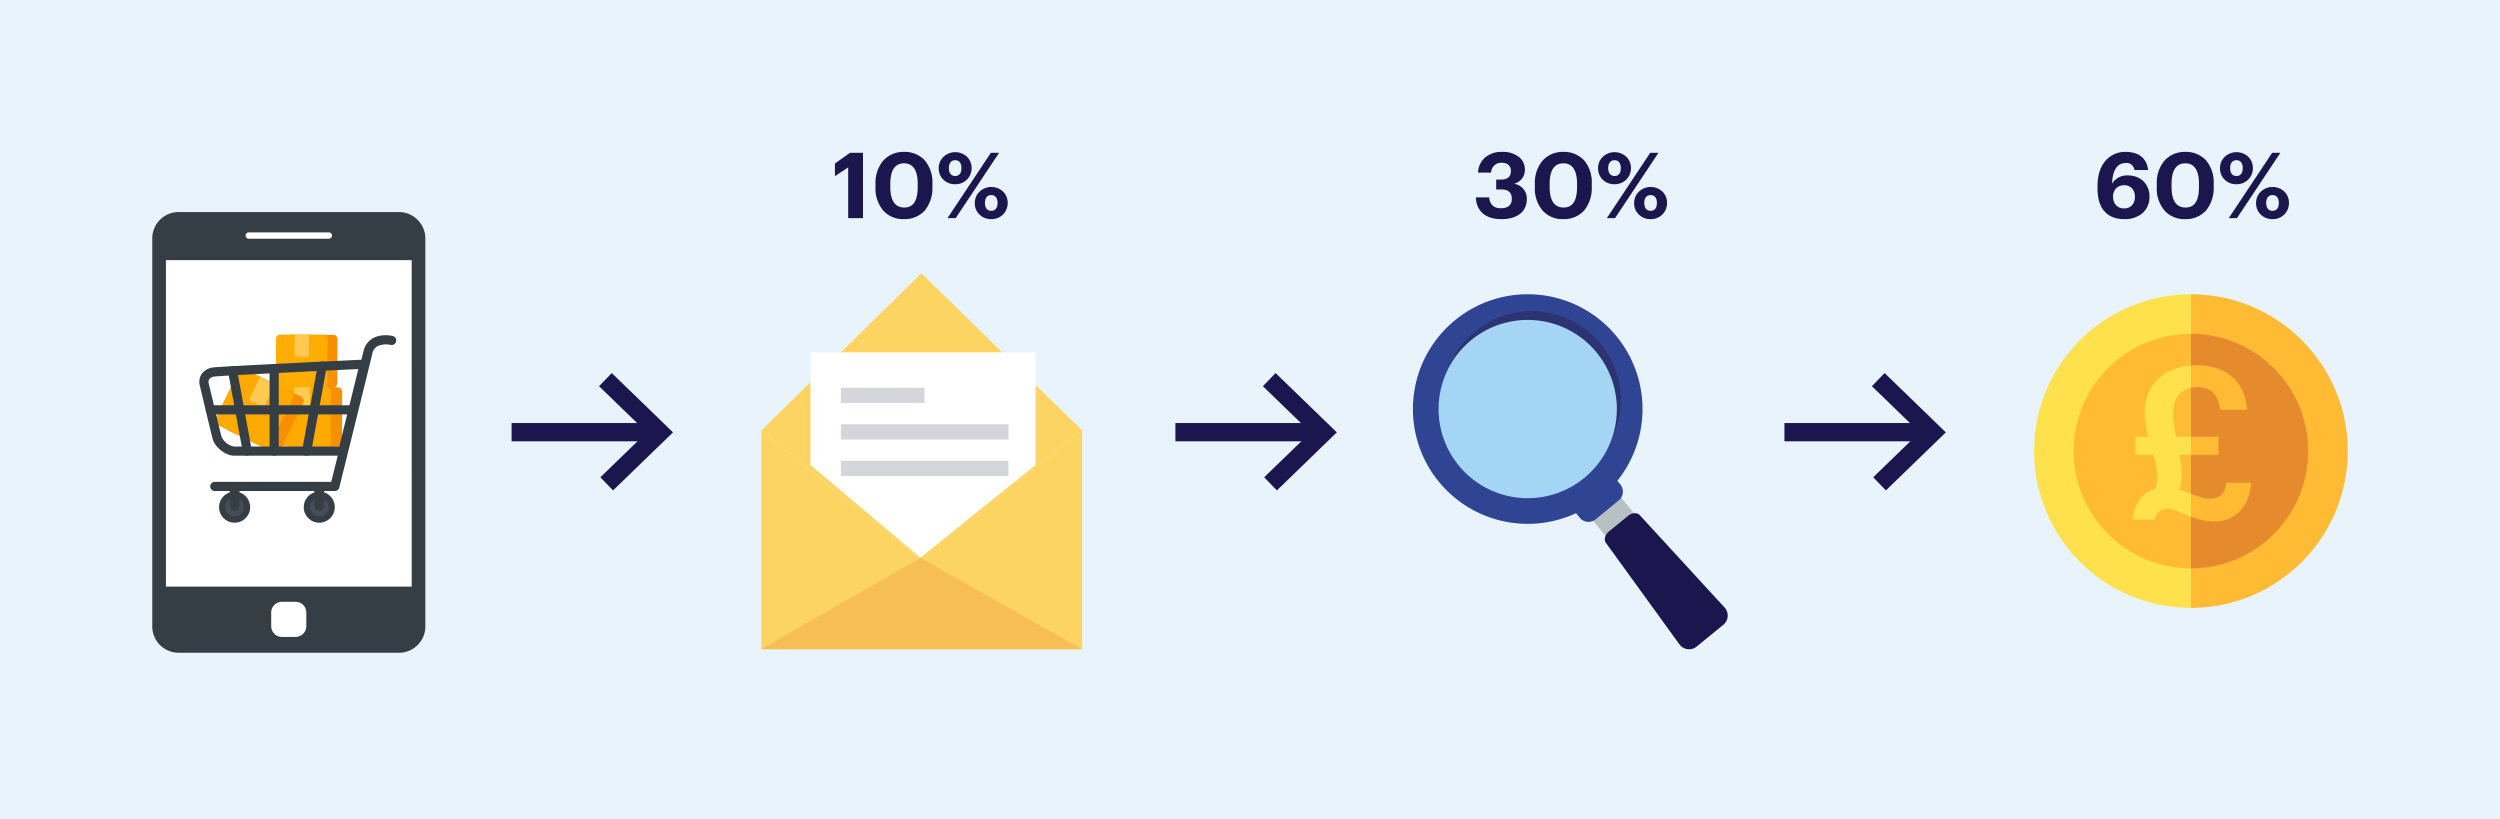 <?xml version="1.0" encoding="UTF-8"?> <svg xmlns="http://www.w3.org/2000/svg" xmlns:xlink="http://www.w3.org/1999/xlink" width="821" height="269" viewBox="0 0 821 269"><defs><clipPath id="a"><rect width="51.5" height="103" transform="translate(1079.5 1881.632)" fill="#fff"></rect></clipPath><clipPath id="b"><rect width="51.5" height="103" transform="translate(1028 1881.632)" fill="#fff"></rect></clipPath><clipPath id="c"><rect width="64.632" height="61.773" fill="none"></rect></clipPath><clipPath id="d"><rect width="103.373" height="116.585" fill="none"></rect></clipPath></defs><g transform="translate(-360 -1785)"><rect width="821" height="269" transform="translate(360 1785)" fill="#e8f3fc"></rect><path d="M26.545,29h4.86V7.55h-4.26l-4.95,3.51V15.2l4.35-2.85Zm18.42-3.48c-3,0-4.59-2.22-4.59-6.75V17.75c0-4.47,1.53-6.75,4.53-6.75s4.47,2.4,4.47,6.75v.96C49.375,23.24,48,25.52,44.965,25.52Zm-.12,3.81a8.921,8.921,0,0,0,6.87-2.85,11.74,11.74,0,0,0,2.49-7.8v-.99a11.138,11.138,0,0,0-2.58-7.74,8.99,8.99,0,0,0-6.75-2.7,8.9,8.9,0,0,0-6.75,2.79,11.255,11.255,0,0,0-2.61,7.74V18.8a11.153,11.153,0,0,0,2.55,7.71A8.66,8.66,0,0,0,44.845,29.33Zm16.86-14.16c-1.29,0-2.1-.9-2.1-2.61,0-1.65.81-2.58,2.1-2.58s2.04.99,2.04,2.58C63.745,14.24,63,15.17,61.705,15.17Zm-.03,2.7a5.387,5.387,0,0,0,3.87-1.53,5.3,5.3,0,0,0,1.53-3.81,5.059,5.059,0,0,0-1.56-3.72,5.669,5.669,0,0,0-7.65.03,5.136,5.136,0,0,0-1.59,3.75,5.083,5.083,0,0,0,1.5,3.75A5.408,5.408,0,0,0,61.675,17.87ZM59.155,29h2.7L76.105,7.55H73.4Zm14.37-2.4c-1.29,0-2.07-.9-2.07-2.58s.78-2.58,2.07-2.58c1.32,0,2.07.93,2.07,2.58S74.845,26.6,73.525,26.6Zm0,2.73a5.232,5.232,0,0,0,5.4-5.37,5.059,5.059,0,0,0-1.56-3.72,5.669,5.669,0,0,0-7.65.03,5.155,5.155,0,0,0-1.59,3.78,5.083,5.083,0,0,0,1.5,3.75A5.408,5.408,0,0,0,73.525,29.33Z" transform="translate(612 1827.632)" fill="#1c164e"></path><path d="M22.095,29.33c5.25,0,8.31-2.52,8.31-6.57a4.9,4.9,0,0,0-4.17-5.04,4.7,4.7,0,0,0,3.54-4.65,5.217,5.217,0,0,0-1.98-4.17A8.5,8.5,0,0,0,22.3,7.25a8.312,8.312,0,0,0-5.7,1.92,7.045,7.045,0,0,0-2.22,4.89h4.29a3.332,3.332,0,0,1,3.54-3.24c2.01,0,2.97,1.14,2.97,2.67,0,1.83-.99,2.85-3.27,2.85h-1.56v3.24h1.68c2.31,0,3.45,1.02,3.45,3.09,0,1.92-1.14,3.09-3.57,3.09-2.61,0-3.66-1.5-3.87-3.57h-4.38C13.875,26.54,16.6,29.33,22.095,29.33Zm20.4-3.81c-3,0-4.59-2.22-4.59-6.75V17.75c0-4.47,1.53-6.75,4.53-6.75s4.47,2.4,4.47,6.75v.96C46.9,23.24,45.525,25.52,42.495,25.52Zm-.12,3.81a8.921,8.921,0,0,0,6.87-2.85,11.74,11.74,0,0,0,2.49-7.8v-.99a11.138,11.138,0,0,0-2.58-7.74,8.99,8.99,0,0,0-6.75-2.7,8.9,8.9,0,0,0-6.75,2.79,11.255,11.255,0,0,0-2.61,7.74V18.8a11.153,11.153,0,0,0,2.55,7.71A8.66,8.66,0,0,0,42.375,29.33Zm16.86-14.16c-1.29,0-2.1-.9-2.1-2.61,0-1.65.81-2.58,2.1-2.58s2.04.99,2.04,2.58C61.275,14.24,60.525,15.17,59.235,15.17Zm-.03,2.7a5.387,5.387,0,0,0,3.87-1.53,5.3,5.3,0,0,0,1.53-3.81,5.059,5.059,0,0,0-1.56-3.72,5.669,5.669,0,0,0-7.65.03,5.136,5.136,0,0,0-1.59,3.75,5.083,5.083,0,0,0,1.5,3.75A5.408,5.408,0,0,0,59.205,17.87ZM56.685,29h2.7L73.635,7.55h-2.7Zm14.37-2.4c-1.29,0-2.07-.9-2.07-2.58s.78-2.58,2.07-2.58c1.32,0,2.07.93,2.07,2.58S72.375,26.6,71.055,26.6Zm0,2.73a5.232,5.232,0,0,0,5.4-5.37,5.059,5.059,0,0,0-1.56-3.72,5.669,5.669,0,0,0-7.65.03,5.155,5.155,0,0,0-1.59,3.78,5.083,5.083,0,0,0,1.5,3.75A5.408,5.408,0,0,0,71.055,29.33Z" transform="translate(831 1827.632)" fill="#1c164e"></path><path d="M28.635,29.33a8.894,8.894,0,0,0,6.06-2.04,7.045,7.045,0,0,0,2.19-5.34,6.952,6.952,0,0,0-2.01-5.1,7.269,7.269,0,0,0-5.07-1.86,5.635,5.635,0,0,0-5.19,2.67c.12-4.44,1.77-6.75,4.44-6.75a2.55,2.55,0,0,1,2.88,2.28h4.5c-.48-3.96-3.15-5.94-7.44-5.94a8.41,8.41,0,0,0-6.57,2.94c-1.65,1.92-2.61,4.74-2.61,8.37v.54c0,2.91.57,5.49,1.98,7.29C23.2,28.22,25.4,29.33,28.635,29.33Zm-.06-3.51c-2.16,0-3.66-1.47-3.66-3.96a3.8,3.8,0,0,1,1.02-2.64,3.693,3.693,0,0,1,2.64-1.02c2.19,0,3.54,1.53,3.54,3.81S30.735,25.82,28.575,25.82Zm20.16-.3c-3,0-4.59-2.22-4.59-6.75V17.75c0-4.47,1.53-6.75,4.53-6.75s4.47,2.4,4.47,6.75v.96C53.145,23.24,51.765,25.52,48.735,25.52Zm-.12,3.81a8.921,8.921,0,0,0,6.87-2.85,11.74,11.74,0,0,0,2.49-7.8v-.99a11.138,11.138,0,0,0-2.58-7.74,8.99,8.99,0,0,0-6.75-2.7,8.9,8.9,0,0,0-6.75,2.79,11.255,11.255,0,0,0-2.61,7.74V18.8a11.153,11.153,0,0,0,2.55,7.71A8.66,8.66,0,0,0,48.615,29.33Zm16.86-14.16c-1.29,0-2.1-.9-2.1-2.61,0-1.65.81-2.58,2.1-2.58s2.04.99,2.04,2.58C67.515,14.24,66.765,15.17,65.475,15.17Zm-.03,2.7a5.387,5.387,0,0,0,3.87-1.53,5.3,5.3,0,0,0,1.53-3.81,5.059,5.059,0,0,0-1.56-3.72,5.669,5.669,0,0,0-7.65.03,5.136,5.136,0,0,0-1.59,3.75,5.083,5.083,0,0,0,1.5,3.75A5.408,5.408,0,0,0,65.445,17.87ZM62.925,29h2.7L79.875,7.55h-2.7Zm14.37-2.4c-1.29,0-2.07-.9-2.07-2.58s.78-2.58,2.07-2.58c1.32,0,2.07.93,2.07,2.58S78.615,26.6,77.295,26.6Zm0,2.73a5.232,5.232,0,0,0,5.4-5.37,5.059,5.059,0,0,0-1.56-3.72,5.669,5.669,0,0,0-7.65.03,5.155,5.155,0,0,0-1.59,3.78,5.083,5.083,0,0,0,1.5,3.75A5.408,5.408,0,0,0,77.295,29.33Z" transform="translate(1029 1827.632)" fill="#1c164e"></path><g transform="translate(-345 118.692)"><path d="M492.1,1802.4h-48.7v-6h48.7Z" transform="translate(429.605 8.836)" fill="#1c164e"></path><path d="M27.5,23.948l-6-.1.34-21.2L.048,3l-.1-6,27.99-.449Z" transform="translate(903.818 1790.978) rotate(45)" fill="#1c164e"></path></g><g transform="translate(-127 118.692)"><path d="M492.1,1802.4h-48.7v-6h48.7Z" transform="translate(429.605 8.836)" fill="#1c164e"></path><path d="M27.5,23.948l-6-.1.34-21.2L.048,3l-.1-6,27.99-.449Z" transform="translate(903.818 1790.978) rotate(45)" fill="#1c164e"></path></g><g transform="translate(73 118.692)"><path d="M492.1,1802.4h-48.7v-6h48.7Z" transform="translate(429.605 8.836)" fill="#1c164e"></path><path d="M27.5,23.948l-6-.1.34-21.2L.048,3l-.1-6,27.99-.449Z" transform="translate(903.818 1790.978) rotate(45)" fill="#1c164e"></path></g><g transform="translate(21.989 56.632)"><path d="M231.9-603.24l52.559,42.49,52.8-42.489-52.8-51.65Z" transform="translate(356.128 2472.999)" fill="#fcd462"></path><path d="M519.511,1858.373v71.834H624.886v-71.834l-52.833,42.46Z" transform="translate(68.5 11.368)" fill="#fcd462"></path><path d="M519.511,1930.207l52.293-29.973,53.071,29.983Z" transform="translate(68.5 11.368)" fill="#f7be56"></path><path d="M606.6,1846.258h73.946v36.992l-37.815,30.475L606.6,1883.25Z" transform="translate(-2.448 -2.189)" fill="#fff"></path><path d="M643.611,1864.714H616.163v-5h27.448Z" transform="translate(-2 -4.014)" fill="#d5d6db"></path><path d="M671.193,1864.714H616.163v-5h55.029Z" transform="translate(-2 7.986)" fill="#d5d6db"></path><path d="M671.193,1864.714H616.163v-5h55.029Z" transform="translate(-2 19.986)" fill="#d5d6db"></path></g><g clip-path="url(#a)"><g transform="translate(-20 41.632)"><circle cx="51.5" cy="51.5" r="51.5" transform="translate(1048 1840)" fill="#fb3"></circle><circle cx="38.5" cy="38.5" r="38.5" transform="translate(1061 1853)" fill="#e68a2e"></circle><path d="M32.24,47.72h5.95a22.815,22.815,0,0,1,1.26,7.07,10.406,10.406,0,0,1-.7,4.13c-4.83,1.33-7,5.95-7.35,10.08h7.28a3.823,3.823,0,0,1,4.13-3.5c3.71,0,8.61,4.13,15.19,4.13,7.56,0,11.9-5.39,12.25-12.74H62.06c-.28,3.92-2.31,5.25-5.6,5.25-2.52,0-5.88-1.82-9.8-2.87a12.366,12.366,0,0,0,.84-4.41,32.944,32.944,0,0,0-.7-7.14H59.54V41.77H45.61a40.4,40.4,0,0,1-.91-8.05c0-5.04,3.08-8.19,7.77-8.19,4.83,0,6.86,2.45,7.7,7.42h8.75c-.56-8.75-6.23-14.63-16.66-14.63-9.52,0-16.94,5.81-16.94,15.05a33.879,33.879,0,0,0,1.12,8.4h-4.2Z" transform="translate(1049 1845)" fill="#fb3"></path></g></g><g clip-path="url(#b)"><g transform="translate(-20 41.632)"><circle cx="51.5" cy="51.5" r="51.5" transform="translate(1048 1840)" fill="#ffe14d"></circle><circle cx="38.5" cy="38.5" r="38.5" transform="translate(1061 1853)" fill="#fb3"></circle><path d="M32.24,47.72h5.95a22.815,22.815,0,0,1,1.26,7.07,10.406,10.406,0,0,1-.7,4.13c-4.83,1.33-7,5.95-7.35,10.08h7.28a3.823,3.823,0,0,1,4.13-3.5c3.71,0,8.61,4.13,15.19,4.13,7.56,0,11.9-5.39,12.25-12.74H62.06c-.28,3.92-2.31,5.25-5.6,5.25-2.52,0-5.88-1.82-9.8-2.87a12.366,12.366,0,0,0,.84-4.41,32.944,32.944,0,0,0-.7-7.14H59.54V41.77H45.61a40.4,40.4,0,0,1-.91-8.05c0-5.04,3.08-8.19,7.77-8.19,4.83,0,6.86,2.45,7.7,7.42h8.75c-.56-8.75-6.23-14.63-16.66-14.63-9.52,0-16.94,5.81-16.94,15.05a33.879,33.879,0,0,0,1.12,8.4h-4.2Z" transform="translate(1049 1845)" fill="#ffe14d"></path></g></g><g transform="translate(50 56.632)"><g transform="translate(360 1798)"><rect width="81.693" height="138.737" transform="translate(4 3)" fill="#fff"></rect><path d="M81,0H8.689A8.673,8.673,0,0,0,0,8.689V136.047a8.673,8.673,0,0,0,8.689,8.689H81a8.673,8.673,0,0,0,8.689-8.689V8.689A8.719,8.719,0,0,0,81,0M31.7,6.678H57.988a1.041,1.041,0,0,1,0,2.083H31.7a1.041,1.041,0,1,1,0-2.083M50.591,136.012a3.524,3.524,0,0,1-3.519,3.519H42.584a3.524,3.524,0,0,1-3.519-3.519v-4.488A3.524,3.524,0,0,1,42.584,128h4.488a3.524,3.524,0,0,1,3.519,3.519Zm34.613-13H4.488V15.8H85.2Z" fill="#353e44"></path></g><g transform="translate(375.486 1838.25)"><g clip-path="url(#c)"><path d="M422.215,16.327a1.377,1.377,0,0,0,1.371,1.384l14.189.07a1.377,1.377,0,0,0,1.385-1.37L439.23,1.8A1.377,1.377,0,0,0,437.86.42L423.67.35a1.377,1.377,0,0,0-1.384,1.371Z" transform="translate(-393.894 -0.334)" fill="#f88f00"></path><path d="M492.781,15.979a1.378,1.378,0,0,0,1.371,1.384l14.189.07a1.377,1.377,0,0,0,1.385-1.37L509.8,1.456a1.377,1.377,0,0,0-1.37-1.384L494.236,0a1.377,1.377,0,0,0-1.384,1.371Z" transform="translate(-467.686 -0.002)" fill="#ffae00"></path><path d="M631.572.542l-.029,5.842,0,.668,0,1.039-.365-.719-.4.762-.389-.765-.4.762-.388-.765-.4.762-.389-.765-.4.762-.389-.766-.4.762-.388-.765-.384.739,0-1.062,0-.667L626.9.518Z" transform="translate(-595.589 -0.495)" fill="#ffc952"></path><path d="M388.324,394.944a1.55,1.55,0,0,0,1.543,1.559l15.981.079a1.551,1.551,0,0,0,1.559-1.544l.081-16.45a1.551,1.551,0,0,0-1.543-1.559l-15.98-.079a1.552,1.552,0,0,0-1.559,1.544Z" transform="translate(-360.603 -359.723)" fill="#f88f00"></path><path d="M467.788,394.554a1.551,1.551,0,0,0,1.544,1.559l15.98.079a1.55,1.55,0,0,0,1.559-1.544l.081-16.451a1.552,1.552,0,0,0-1.544-1.559l-15.98-.078a1.551,1.551,0,0,0-1.559,1.543Z" transform="translate(-443.698 -359.351)" fill="#fa0"></path><path d="M624.108,377.172l-.032,6.58,0,.752-.006,1.17-.411-.81-.447.858-.438-.862-.447.858-.438-.862-.446.858-.438-.862-.446.858-.438-.862-.447.857-.437-.862-.433.832.006-1.2,0-.752.032-6.58Z" transform="translate(-587.757 -359.91)" fill="#ffc952"></path><path d="M664.643,298.907a1.618,1.618,0,0,0,.748,2.163l15,7.288a1.618,1.618,0,0,0,2.163-.749l7.5-15.44a1.618,1.618,0,0,0-.748-2.163l-15-7.287a1.618,1.618,0,0,0-2.163.748Z" transform="translate(-655.955 -269.643)" fill="#f88f00"></path><path d="M739.232,262.662a1.619,1.619,0,0,0,.749,2.164l15,7.287a1.618,1.618,0,0,0,2.163-.748l7.5-15.44a1.619,1.619,0,0,0-.749-2.163l-15-7.288a1.618,1.618,0,0,0-2.163.748Z" transform="translate(-733.953 -235.054)" fill="#fa0"></path><path d="M877.872,305.754l-3,6.176-.343.706-.533,1.1-.022-.947-.807.605-.023-1.008-.807.605-.023-1.009-.807.606-.023-1.008-.807.6-.022-1.008-.807.6-.023-1.008-.783.587.546-1.122.343-.706,3-6.176Z" transform="translate(-852.957 -289.49)" fill="#ffc952"></path><path d="M208.21,211.221h35.831a1.5,1.5,0,0,0,1.46-1.144l7.022-28.543a1.5,1.5,0,0,0-1.531-1.861c-4.816.229-47.123,2.249-49.378,2.562a5.469,5.469,0,0,0-3.936,2.146,4.88,4.88,0,0,0-.555,4.035c.173.721.5,2.1.9,3.775,1.118,4.715,2.807,11.841,3.255,13.5.8,2.977,4.485,5.528,6.937,5.528m34.652-3.006H208.21a5.619,5.619,0,0,1-4.034-3.3c-.436-1.618-2.119-8.716-3.232-13.413-.4-1.682-.725-3.062-.9-3.784a2.053,2.053,0,0,1,.116-1.638,2.674,2.674,0,0,1,1.865-.862c1.547-.215,28.277-1.541,47.1-2.441Z" transform="translate(-196.934 -171.46)" fill="#353e44"></path><path d="M441.156,1133.393a5.1,5.1,0,1,0,5.128-5.078,5.1,5.1,0,0,0-5.128,5.078" transform="translate(-406.892 -1076.748)" fill="#353e44"></path><path d="M486.388,1176.565a3.036,3.036,0,1,0,3.051-3.021,3.037,3.037,0,0,0-3.051,3.021" transform="translate(-450.057 -1119.911)" fill="#474d58"></path><path d="M1049.569,1133.393a5.1,5.1,0,1,0,5.128-5.078,5.1,5.1,0,0,0-5.128,5.078" transform="translate(-1043.11 -1076.748)" fill="#353e44"></path><path d="M1094.8,1176.565a3.036,3.036,0,1,0,3.051-3.021,3.036,3.036,0,0,0-3.051,3.021" transform="translate(-1086.277 -1119.911)" fill="#474d58"></path><path d="M517.863,1086.028a1.6,1.6,0,0,0,3.194,0v-5.45a1.6,1.6,0,0,0-3.194,0Z" transform="translate(-480.093 -1029.669)" fill="#353e44"></path><path d="M1126.276,1086.028a1.6,1.6,0,0,0,3.195,0v-5.45a1.6,1.6,0,0,0-3.195,0Z" transform="translate(-1116.312 -1029.669)" fill="#353e44"></path><path d="M1.5,55.641H40.921A1.5,1.5,0,0,0,42.38,54.5c.1-.384,9.541-38.439,10.853-43.971A3.6,3.6,0,0,1,54.82,8.141a6.727,6.727,0,0,1,4.4-.488,1.5,1.5,0,0,0,.714-2.921c-.155-.038-3.811-.911-6.673.836a6.539,6.539,0,0,0-2.957,4.267c-1.179,4.973-8.97,36.382-10.562,42.8H1.5a1.5,1.5,0,0,0,0,3.006" transform="translate(3.554 -4.276)" fill="#353e44"></path><path d="M845.619,241.467a1.5,1.5,0,0,0,1.5-1.5V212.869a1.5,1.5,0,0,0-3.007,0v27.094a1.5,1.5,0,0,0,1.5,1.5" transform="translate(-821.069 -201.706)" fill="#353e44"></path><path d="M500.489,223.993a1.5,1.5,0,0,0,1.478-1.233l5.108-27.931a1.5,1.5,0,1,0-2.957-.541l-5.108,27.931a1.505,1.505,0,0,0,1.48,1.774" transform="translate(-465.272 -184.232)" fill="#353e44"></path><path d="M1043.818,256.389a1.5,1.5,0,0,0,1.481-1.774l-4.825-26.379a1.5,1.5,0,1,0-2.957.541l4.824,26.379a1.5,1.5,0,0,0,1.477,1.233" transform="translate(-1028.107 -216.628)" fill="#353e44"></path><path d="M279.125,510.789h46.868a1.5,1.5,0,0,0,0-3.006H279.125a1.5,1.5,0,0,0,0,3.006" transform="translate(-275.552 -484.576)" fill="#353e44"></path></g></g></g><g transform="translate(824 1881.635)"><rect width="11.942" height="10.537" transform="translate(57.955 72.857) rotate(-39.244)" fill="#b7c0c2"></rect><g transform="translate(0 -0.003)"><g transform="translate(0 0)" clip-path="url(#d)"><path d="M727.784,811.621l-7.59,6.2a3.721,3.721,0,0,1-5.235-.528l-3.44-4.211a3.721,3.721,0,0,1,.528-5.235l7.59-6.2a3.721,3.721,0,0,1,5.235.528l3.44,4.211a3.721,3.721,0,0,1-.528,5.235" transform="translate(-660.19 -743.914)" fill="#2f4593"></path><path d="M925.739,1048.912l-8.634,7.053a3.917,3.917,0,0,1-5.7-.672l-24.179-33.369c-.73-1.007-.255-2.671,1.047-3.734l6.21-5.073c1.3-1.063,3.027-1.2,3.868-.281l27.873,30.352a3.917,3.917,0,0,1-.48,5.724" transform="translate(-823.87 -940.312)" fill="#1c164e"></path><path d="M66.9,13.848A37.7,37.7,0,1,1,13.851,8.5,37.7,37.7,0,0,1,66.9,13.848" transform="translate(0 0.004)" fill="#2f4593"></path><path d="M188.72,89.074a29.27,29.27,0,1,1-41.186-4.152,29.27,29.27,0,0,1,41.186,4.152" transform="translate(-127.063 -72.756)" fill="#2d3271"></path><path d="M170.6,129.41a29.27,29.27,0,1,1-41.186-4.152A29.27,29.27,0,0,1,170.6,129.41" transform="translate(-110.23 -110.226)" fill="#a5d5f5"></path></g></g></g></g></svg> 